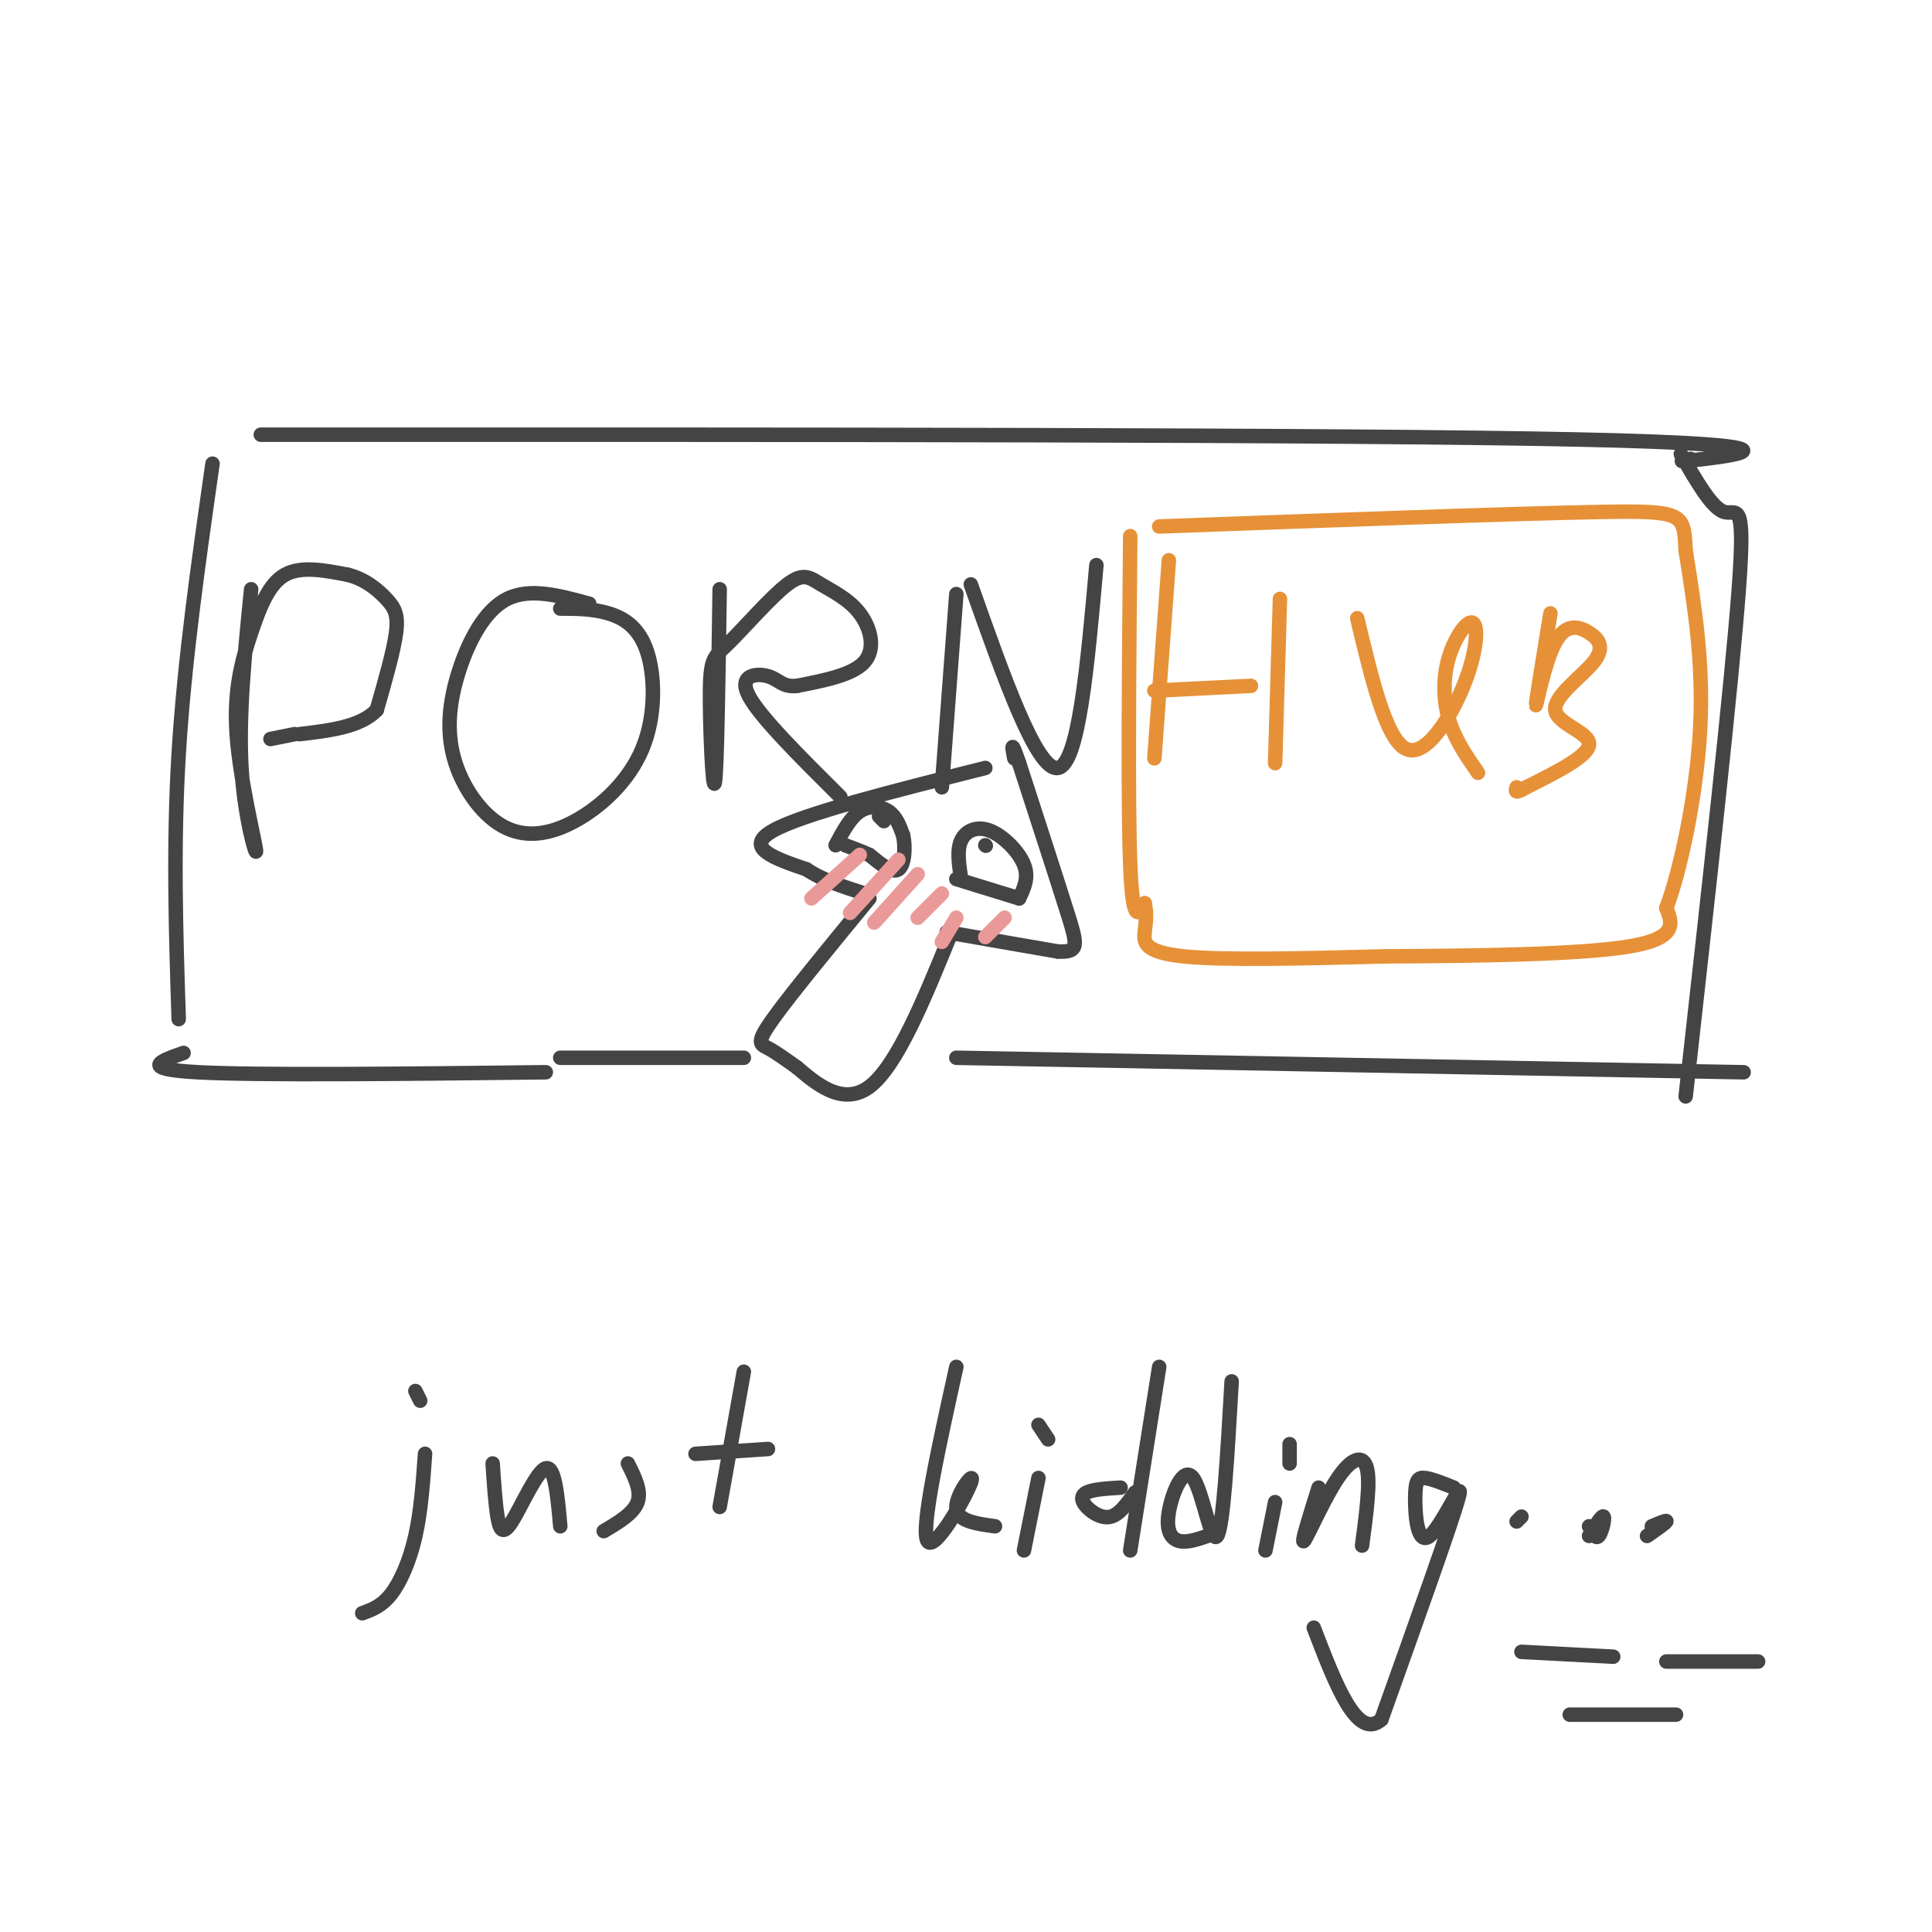 <svg viewBox='0 0 400 400' version='1.1' xmlns='http://www.w3.org/2000/svg' xmlns:xlink='http://www.w3.org/1999/xlink'><g fill='none' stroke='#444444' stroke-width='3' stroke-linecap='round' stroke-linejoin='round'><path d='M204,159c-18.917,4.750 -37.833,9.500 -44,13c-6.167,3.500 0.417,5.750 7,8'/><path d='M167,180c3.167,2.167 7.583,3.583 12,5'/><path d='M180,186c-8.200,9.978 -16.400,19.956 -20,25c-3.600,5.044 -2.600,5.156 -1,6c1.600,0.844 3.800,2.422 6,4'/><path d='M165,221c3.511,2.933 9.289,8.267 15,4c5.711,-4.267 11.356,-18.133 17,-32'/><path d='M196,193c0.000,0.000 23.000,4.000 23,4'/><path d='M219,197c4.467,0.222 4.133,-1.222 2,-8c-2.133,-6.778 -6.067,-18.889 -10,-31'/><path d='M211,158c-1.833,-5.333 -1.417,-3.167 -1,-1'/><path d='M173,175c1.511,-2.844 3.022,-5.689 5,-7c1.978,-1.311 4.422,-1.089 6,0c1.578,1.089 2.289,3.044 3,5'/><path d='M187,173c0.511,2.467 0.289,6.133 -1,7c-1.289,0.867 -3.644,-1.067 -6,-3'/><path d='M180,177c-1.833,-0.833 -3.417,-1.417 -5,-2'/><path d='M199,182c-0.464,-2.988 -0.929,-5.976 0,-8c0.929,-2.024 3.250,-3.083 6,-2c2.750,1.083 5.929,4.310 7,7c1.071,2.690 0.036,4.845 -1,7'/><path d='M211,186c0.000,0.000 -13.000,-4.000 -13,-4'/><path d='M204,175c0.000,0.000 0.100,0.100 0.1,0.1'/><path d='M183,170c0.000,0.000 -1.000,-1.000 -1,-1'/><path d='M54,90c112.311,-0.022 224.622,-0.044 273,1c48.378,1.044 32.822,3.156 26,4c-6.822,0.844 -4.911,0.422 -3,0'/><path d='M348,94c3.222,5.622 6.444,11.244 9,12c2.556,0.756 4.444,-3.356 3,16c-1.444,19.356 -6.222,62.178 -11,105'/><path d='M44,96c-2.917,20.417 -5.833,40.833 -7,60c-1.167,19.167 -0.583,37.083 0,55'/><path d='M38,218c-4.750,1.667 -9.500,3.333 3,4c12.500,0.667 42.250,0.333 72,0'/><path d='M198,219c0.000,0.000 163.000,3.000 163,3'/><path d='M52,122c-1.321,13.129 -2.643,26.259 -2,37c0.643,10.741 3.250,19.094 3,17c-0.250,-2.094 -3.356,-14.633 -4,-24c-0.644,-9.367 1.173,-15.560 3,-21c1.827,-5.440 3.665,-10.126 7,-12c3.335,-1.874 8.168,-0.937 13,0'/><path d='M72,119c3.655,0.905 6.292,3.167 8,5c1.708,1.833 2.488,3.238 2,7c-0.488,3.762 -2.244,9.881 -4,16'/><path d='M78,147c-3.333,3.500 -9.667,4.250 -16,5'/><path d='M61,152c0.000,0.000 -5.000,1.000 -5,1'/><path d='M122,125c-6.139,-1.685 -12.279,-3.370 -17,-1c-4.721,2.370 -8.025,8.797 -10,15c-1.975,6.203 -2.622,12.184 -1,18c1.622,5.816 5.512,11.467 10,14c4.488,2.533 9.573,1.947 15,-1c5.427,-2.947 11.197,-8.254 14,-15c2.803,-6.746 2.639,-14.932 1,-20c-1.639,-5.068 -4.754,-7.020 -8,-8c-3.246,-0.980 -6.623,-0.990 -10,-1'/><path d='M149,122c-0.274,18.850 -0.549,37.699 -1,40c-0.451,2.301 -1.079,-11.948 -1,-19c0.079,-7.052 0.865,-6.907 4,-10c3.135,-3.093 8.619,-9.423 12,-12c3.381,-2.577 4.659,-1.402 7,0c2.341,1.402 5.746,3.031 8,6c2.254,2.969 3.358,7.277 1,10c-2.358,2.723 -8.179,3.862 -14,5'/><path d='M165,142c-3.060,0.333 -3.708,-1.333 -6,-2c-2.292,-0.667 -6.226,-0.333 -4,4c2.226,4.333 10.613,12.667 19,21'/><path d='M198,123c0.000,0.000 -3.000,40.000 -3,40'/><path d='M201,121c6.833,19.333 13.667,38.667 18,38c4.333,-0.667 6.167,-21.333 8,-42'/></g>
<g fill='none' stroke='#e69138' stroke-width='3' stroke-linecap='round' stroke-linejoin='round'><path d='M242,116c0.000,0.000 -3.000,41.000 -3,41'/><path d='M239,143c0.000,0.000 20.000,-1.000 20,-1'/><path d='M265,124c0.000,0.000 -1.000,34.000 -1,34'/><path d='M281,128c2.966,12.456 5.932,24.911 10,27c4.068,2.089 9.236,-6.189 12,-13c2.764,-6.811 3.122,-12.156 2,-13c-1.122,-0.844 -3.725,2.811 -5,7c-1.275,4.189 -1.221,8.911 0,13c1.221,4.089 3.611,7.544 6,11'/><path d='M321,127c-1.540,9.412 -3.079,18.824 -3,19c0.079,0.176 1.777,-8.883 4,-13c2.223,-4.117 4.971,-3.291 7,-2c2.029,1.291 3.338,3.047 1,6c-2.338,2.953 -8.322,7.103 -8,10c0.322,2.897 6.949,4.542 7,7c0.051,2.458 -6.475,5.729 -13,9'/><path d='M316,163c-2.500,1.500 -2.250,0.750 -2,0'/><path d='M234,111c-0.250,27.667 -0.500,55.333 0,68c0.500,12.667 1.750,10.333 3,8'/><path d='M237,187c0.488,2.298 0.208,4.042 0,6c-0.208,1.958 -0.345,4.131 8,5c8.345,0.869 25.173,0.435 42,0'/><path d='M287,198c17.289,-0.089 39.511,-0.311 50,-2c10.489,-1.689 9.244,-4.844 8,-8'/><path d='M345,188c2.933,-7.822 6.267,-23.378 7,-37c0.733,-13.622 -1.133,-25.311 -3,-37'/><path d='M349,114c-0.422,-7.667 0.022,-8.333 -18,-8c-18.022,0.333 -54.511,1.667 -91,3'/></g>
<g fill='none' stroke='#ea9999' stroke-width='3' stroke-linecap='round' stroke-linejoin='round'><path d='M178,177c0.000,0.000 -10.000,9.000 -10,9'/><path d='M186,178c0.000,0.000 -10.000,11.000 -10,11'/><path d='M190,181c0.000,0.000 -9.000,10.000 -9,10'/><path d='M195,185c0.000,0.000 -5.000,5.000 -5,5'/><path d='M198,190c0.000,0.000 -3.000,5.000 -3,5'/><path d='M208,190c0.000,0.000 -4.000,4.000 -4,4'/></g>
<g fill='none' stroke='#444444' stroke-width='3' stroke-linecap='round' stroke-linejoin='round'><path d='M116,219c0.000,0.000 38.000,0.000 38,0'/><path d='M88,301c-0.422,5.933 -0.844,11.867 -2,17c-1.156,5.133 -3.044,9.467 -5,12c-1.956,2.533 -3.978,3.267 -6,4'/><path d='M87,290c0.000,0.000 -1.000,-2.000 -1,-2'/><path d='M102,303c0.274,4.137 0.548,8.274 1,11c0.452,2.726 1.083,4.042 3,1c1.917,-3.042 5.119,-10.440 7,-11c1.881,-0.560 2.440,5.720 3,12'/><path d='M130,303c1.417,2.833 2.833,5.667 2,8c-0.833,2.333 -3.917,4.167 -7,6'/><path d='M154,284c0.000,0.000 -5.000,28.000 -5,28'/><path d='M144,301c0.000,0.000 15.000,-1.000 15,-1'/><path d='M198,283c-3.690,16.696 -7.381,33.393 -6,36c1.381,2.607 7.833,-8.875 9,-12c1.167,-3.125 -2.952,2.107 -3,5c-0.048,2.893 3.976,3.446 8,4'/><path d='M215,306c0.000,0.000 -3.000,15.000 -3,15'/><path d='M217,298c0.000,0.000 -2.000,-3.000 -2,-3'/><path d='M232,308c-2.839,0.173 -5.679,0.345 -7,1c-1.321,0.655 -1.125,1.792 0,3c1.125,1.208 3.179,2.488 5,2c1.821,-0.488 3.411,-2.744 5,-5'/><path d='M240,283c0.000,0.000 -6.000,38.000 -6,38'/><path d='M255,286c-0.860,15.046 -1.719,30.093 -3,32c-1.281,1.907 -2.982,-9.324 -5,-12c-2.018,-2.676 -4.351,3.203 -5,7c-0.649,3.797 0.386,5.514 2,6c1.614,0.486 3.807,-0.257 6,-1'/><path d='M264,311c0.000,0.000 -2.000,10.000 -2,10'/><path d='M267,303c0.000,0.000 0.000,-4.000 0,-4'/><path d='M273,308c-1.875,5.964 -3.750,11.929 -3,11c0.750,-0.929 4.125,-8.750 7,-13c2.875,-4.250 5.250,-4.929 6,-2c0.750,2.929 -0.125,9.464 -1,16'/><path d='M301,308c-2.292,-0.919 -4.584,-1.837 -6,-2c-1.416,-0.163 -1.957,0.431 -2,4c-0.043,3.569 0.411,10.115 3,8c2.589,-2.115 7.311,-12.890 6,-8c-1.311,4.890 -8.656,25.445 -16,46'/><path d='M286,356c-5.000,4.500 -9.500,-7.250 -14,-19'/><path d='M314,315c0.000,0.000 1.000,-1.000 1,-1'/><path d='M329,316c0.667,1.378 1.333,2.756 2,2c0.667,-0.756 1.333,-3.644 1,-4c-0.333,-0.356 -1.667,1.822 -3,4'/><path d='M341,318c1.917,-1.333 3.833,-2.667 4,-3c0.167,-0.333 -1.417,0.333 -3,1'/><path d='M315,342c0.000,0.000 19.000,1.000 19,1'/><path d='M345,344c0.000,0.000 19.000,0.000 19,0'/><path d='M325,355c0.000,0.000 22.000,0.000 22,0'/></g>
</svg>